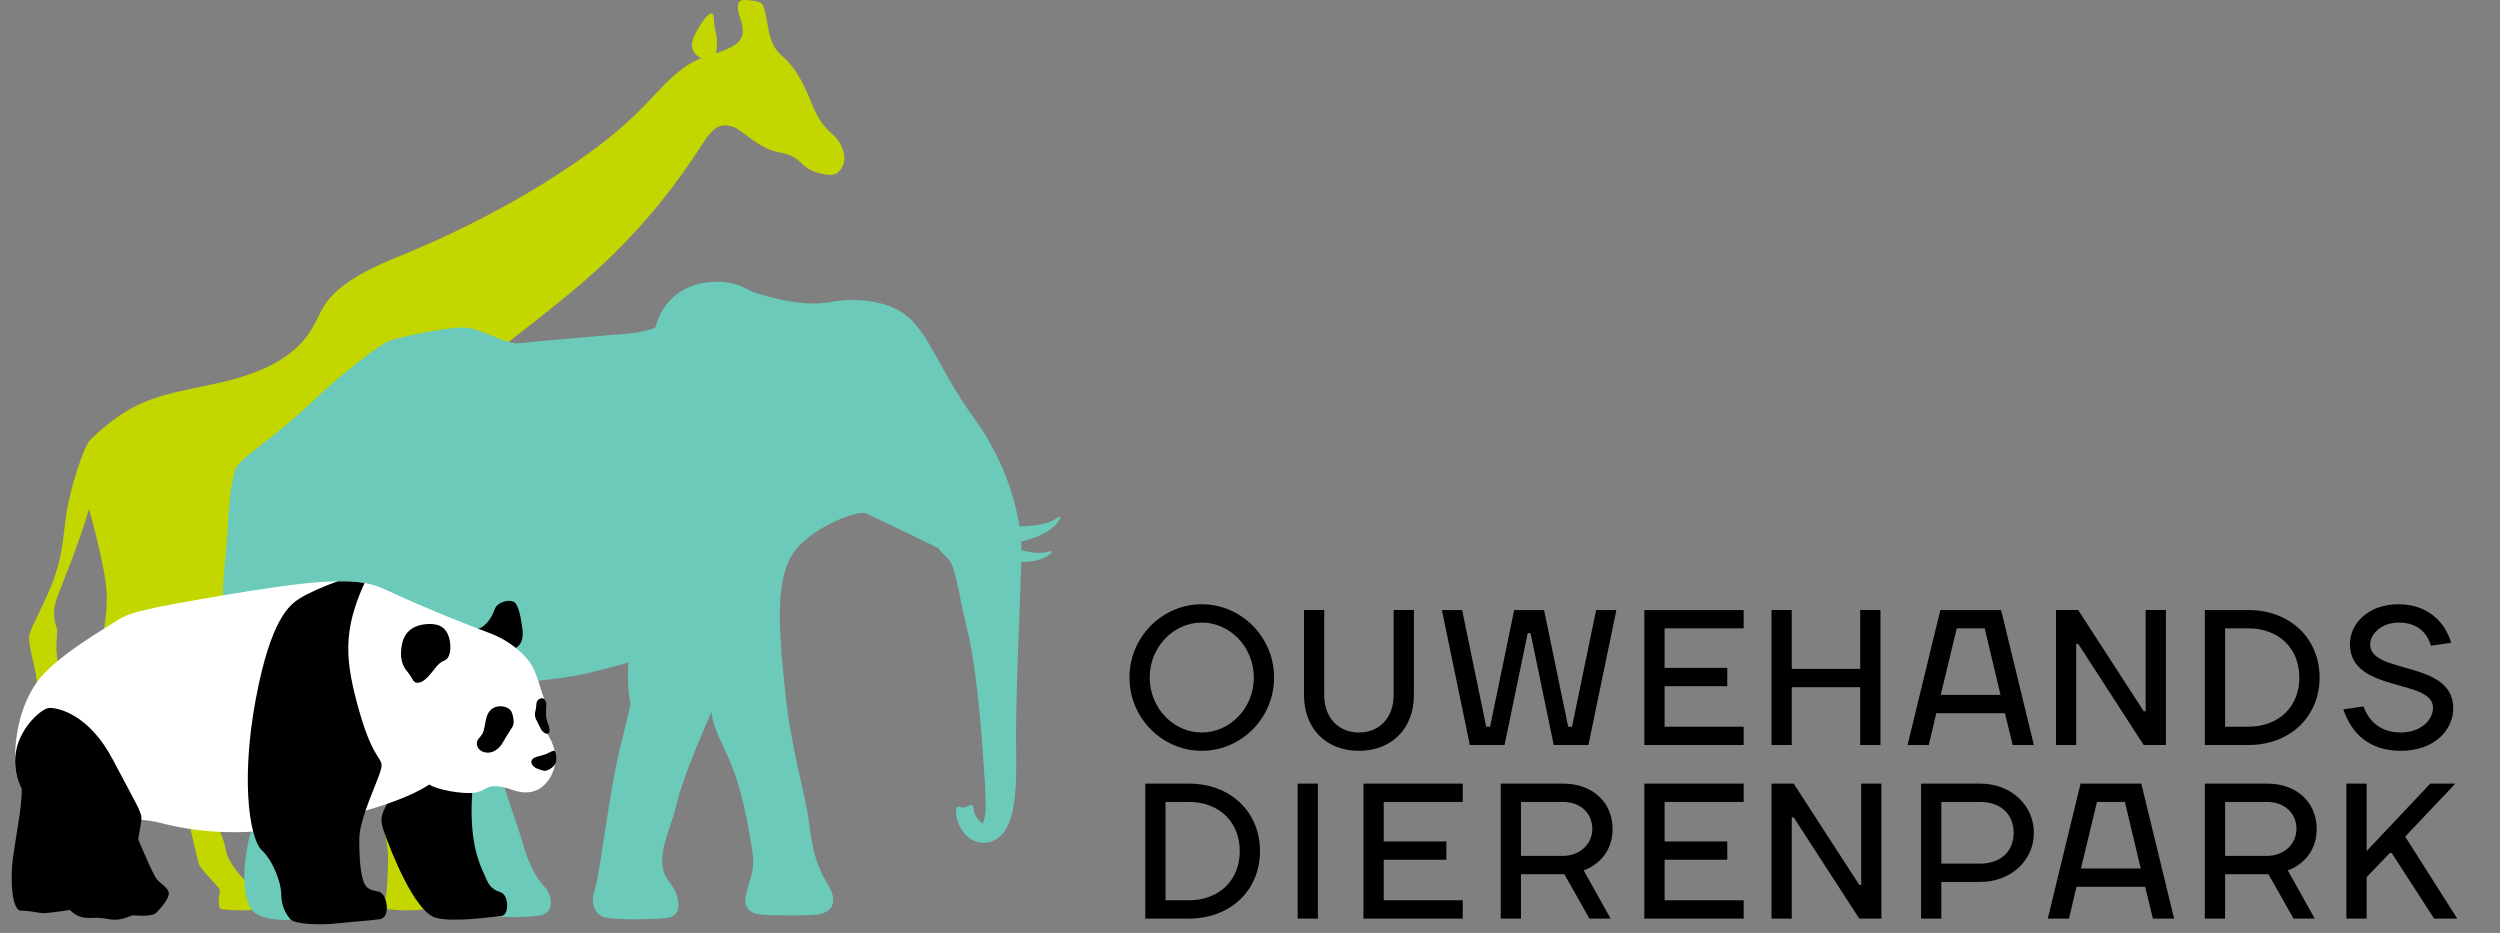 <?xml version="1.0" encoding="UTF-8"?>
<!-- Generator: Adobe Illustrator 15.0.0, SVG Export Plug-In . SVG Version: 6.00 Build 0)  -->
<!DOCTYPE svg PUBLIC "-//W3C//DTD SVG 1.1//EN" "http://www.w3.org/Graphics/SVG/1.1/DTD/svg11.dtd">
<svg version="1.1" xmlns="http://www.w3.org/2000/svg" xmlns:xlink="http://www.w3.org/1999/xlink" x="0px" y="0px" width="214.384px" height="80px" viewBox="0 0 214.384 80" enable-background="new 0 0 214.384 80" xml:space="preserve">
<rect x="0" y="0" width="214.384" height="80" fill="#808080" stroke="none"/>
<g id="Can_x27_t_touch_this...">
	<path fill="#FFFFFF" d="M33.155,71.568c1.079,2.982,2.838,6.607,4.239,7.008c1.195,0.342,3.62,0.068,4.922-0.079   c0.27-0.029,0.491-0.055,0.646-0.068c0.246-0.021,0.365-0.331,0.395-0.614c0.053-0.485-0.121-1.08-0.489-1.19l0,0   c-0.892-0.271-1.12-0.805-1.385-1.421l-0.053-0.122c-0.022-0.052-0.047-0.109-0.078-0.175c-0.373-0.819-1.249-2.737-0.996-6.743   c0.004-0.063,0.006-0.124,0.006-0.182c-0.111,0.006-0.223,0.007-0.339,0.003c-1.163-0.032-2.691-0.38-3.204-0.728l-0.013-0.008   l-0.012,0.008c-0.797,0.535-1.942,1.066-3.407,1.582C32.69,70.099,32.71,70.341,33.155,71.568z"/>
	<path fill="#FFFFFF" d="M1.801,77.965c0.502,0,0.941,0.074,1.293,0.134c0.212,0.036,0.395,0.068,0.557,0.078   c0.437,0.017,2.306-0.267,2.326-0.271l0.066-0.01l0.047,0.052c0.005,0.005,0.521,0.57,1.213,0.626   c0.273,0.021,0.468,0.015,0.655,0.009c0.091-0.002,0.181-0.006,0.279-0.006c0.266,0,0.594,0.021,1.132,0.12   c0.734,0.138,1.254-0.063,1.632-0.208c0.202-0.077,0.359-0.137,0.5-0.126c0.998,0.091,1.604,0.021,1.831-0.205   c0.474-0.473,0.995-1.15,1.019-1.519c0.018-0.255-0.284-0.51-0.574-0.758c-0.137-0.115-0.275-0.232-0.388-0.355   c-0.368-0.396-1.523-3.192-1.653-3.509l-0.016-0.035l0.007-0.036c0.002-0.011,0.183-0.97,0.271-1.625   c0.062-0.45-0.194-0.927-1.148-2.701c-0.336-0.627-0.759-1.413-1.282-2.414c-1.945-3.716-4.515-4.417-5.345-4.369   c-0.562,0.03-2.262,1.53-2.679,3.399c-0.415,1.854,0.419,3.338,0.429,3.354l0.016,0.057c0.043,0.912-0.236,2.659-0.484,4.201   C1.398,72.492,1.301,73.1,1.23,73.617c-0.211,1.563-0.112,3.688,0.367,4.238C1.663,77.929,1.729,77.965,1.801,77.965z"/>
	<path fill="#FFFFFF" d="M25.735,51.447c-0.696,0.455-2.145,1.401-3.396,7.135c-1.636,7.499-0.924,13.175,0.194,14.231   c1.159,1.094,1.686,3.077,1.7,3.681c0.013,0.54,0.032,1.403,0.772,2.258c0.324,0.376,2.484,0.464,4.055,0.29   c0.413-0.048,0.927-0.093,1.45-0.139c0.741-0.064,1.509-0.131,2.029-0.207c0.199-0.029,0.338-0.143,0.421-0.347   c0.195-0.473,0.016-1.245-0.202-1.533c-0.163-0.22-0.312-0.245-0.539-0.284c-0.203-0.035-0.456-0.081-0.76-0.293   c-0.531-0.372-0.779-1.729-0.779-4.27c0-1.246,0.756-3.136,1.308-4.515c0.264-0.658,0.492-1.227,0.567-1.552   c0.091-0.389,0.02-0.502-0.222-0.878c-0.321-0.504-0.92-1.442-1.649-4.009c-1.202-4.239-1.434-6.846,0.394-10.923   c-0.58-0.089-1.243-0.127-2.08-0.114c-1.035,0.333-2.6,1.033-3.229,1.445L25.735,51.447z"/>
	<path fill="#C4D600" d="M71.603,11.71c-0.294-0.292-1.254-0.878-2.048-2.967c-0.795-2.09-1.756-3.344-2.425-3.887   c-0.668-0.543-1.087-1.295-1.295-2.674c-0.095-0.626-0.247-1.275-0.381-1.667c-0.139-0.408-0.755-0.466-1.41-0.507   c-0.423-0.026-0.848-0.041-0.764,0.794c0.083,0.836,1.175,2.34-0.538,3.218c-0.523,0.268-0.958,0.426-1.357,0.555   c0.142-0.528,0.148-1.169-0.042-1.976c-0.198-0.844-0.05-1.38-0.287-1.44c-0.382-0.096-1.172,1.182-1.55,1.986   c-0.343,0.732-0.161,1.556,0.657,1.826c-0.475,0.185-0.989,0.447-1.643,0.929c-2.435,1.797-3.134,3.845-8.9,7.856   c-5.768,4.012-11.817,6.772-15.211,8.15c-1.911,0.775-4.039,1.712-5.559,3.077c-1.708,1.535-1.504,3.051-3.389,4.808   c-1.465,1.367-3.699,2.412-6.976,3.106c-4.927,1.044-7.053,1.279-10.743,4.814c-0.579,0.555-1.716,4.248-2.007,6.08   c-0.291,1.833-0.312,3.396-0.961,5.407c-0.647,2.011-2.167,4.648-2.277,5.318c-0.112,0.67,0.514,2.615,0.646,3.798   c0.017,0.134,0.021,0.288,0.025,0.455c0.071-0.107,0.142-0.214,0.22-0.318c0.391-0.524,0.952-1.066,1.585-1.596   c-0.097-0.571-0.156-1.16-0.131-1.624c0.067-1.207,0.089-1.273,0.021-1.408c-0.066-0.133-0.491-1.139,0.023-2.547   c0.514-1.408,1.783-4.36,2.745-7.623c0,0,1.434,5.027,1.518,7.255c0.048,1.258-0.114,2.423-0.264,3.199   c0.164-0.102,0.321-0.2,0.461-0.286c0.336-0.209,0.604-0.376,0.771-0.489c0.73-0.492,1.571-0.693,2.46-0.906l0.368-0.089   c0.547-0.134,3.26-0.65,6.301-1.159c0.031-1.284,0.156-2.631,0.262-3.75c0.064-0.678,0.118-1.263,0.14-1.71   c0.074-1.447,0.242-4.837,0.824-5.688c0.261-0.382,1.062-1.012,2.077-1.812c1.215-0.956,2.729-2.145,4.293-3.639   c2.883-2.752,5.81-4.864,6.506-5.178c0.675-0.305,4.752-1.171,6.329-1.171c0.785,0,1.66,0.363,2.506,0.715   c0.449,0.185,0.884,0.365,1.294,0.487c1.778-1.412,4.043-3.107,6.602-5.313c5.433-4.681,8.567-9.361,9.696-11.075   c1.129-1.714,1.666-2.704,3.175-2.131c0.737,0.279,2.151,1.845,3.796,2.138c1.664,0.298,1.722,0.853,2.556,1.414   c0.457,0.307,2.047,0.8,2.551,0.334C73.113,13.64,71.894,12.002,71.603,11.71z"/>
	<path fill="#C4D600" d="M19.391,72.992c-0.13-0.711-0.348-1.294-0.585-1.81c-0.852-0.04-1.69-0.125-2.515-0.249   c0.289,1.21,0.545,2.306,0.654,2.767c0.131,0.554,0.212,0.637,0.604,1.093c0.391,0.456,0.977,1.074,1.142,1.271   c0.161,0.195,0.21,0.456,0.112,0.733c-0.097,0.276-0.032,1.026,0.065,1.124c0.087,0.087,1.737,0.218,2.917,0.093   c-0.43-0.48-0.632-1.364-0.672-2.384C20.51,74.994,19.553,73.883,19.391,72.992z"/>
	<path fill="#C4D600" d="M33.175,71.561l-0.207-0.369c0.131,0.689,0.225,1.273,0.292,1.827c0.068,0.564-0.061,3.501-0.158,3.778   c-0.099,0.276-0.033,1.026,0.064,1.124c0.099,0.098,2.184,0.251,3.342,0.033c0.005-0.001,0.008-0.004,0.012-0.006   C35.325,76.719,34.035,73.937,33.175,71.561z"/>
	<path fill="#6BCABA" d="M90.71,44.381c-0.673,0.536-1.919,0.745-3.287,0.759c-0.422-2.78-1.626-6.121-3.825-9.178   c-2.878-4-3.568-6.475-5.296-8.375c-1.727-1.898-4.949-2.1-7.194-1.668c-2.244,0.432-5.64-0.546-6.475-0.864   c-0.834-0.316-1.237-0.863-3.136-0.892c-1.899-0.029-4.461,0.834-5.296,3.914c0,0-0.769,0.421-2.701,0.564s-7.66,0.644-8.949,0.788   c-1.288,0.143-3.242-1.344-4.873-1.344c-1.633,0-5.699,0.871-6.391,1.184c-0.693,0.312-3.598,2.391-6.548,5.207   c-2.948,2.815-5.809,4.625-6.39,5.474c-0.581,0.85-0.76,3.978-0.85,5.765c-0.06,1.188-0.354,3.419-0.401,5.492   c3.045-0.512,6.453-1.024,8.36-1.144c3.684-0.231,4.547,0.171,6.117,0.902l0.178,0.083c2.013,0.934,5.138,2.218,7.185,3.003   l0.048,0.019l0.049-0.015c0.83-0.25,1.294-1.104,1.536-1.775c0.109-0.303,0.458-0.489,0.749-0.562   c0.3-0.075,0.597-0.049,0.723,0.063c0.26,0.233,0.468,0.998,0.619,2.271c0.078,0.66-0.108,1.175-0.497,1.378l-0.203,0.104   l0.178,0.144c0.486,0.389,0.91,0.827,1.196,1.234c0.263,0.374,0.495,0.963,0.671,1.486c1.018-0.115,2.407-0.285,3.359-0.455   c1.214-0.217,3.415-0.818,4.529-1.131c-0.033,0.375-0.051,0.762-0.051,1.158c0,0.855,0.081,1.669,0.228,2.409   c-0.197,0.911-0.461,2.018-0.81,3.392c-1.072,4.245-1.776,11.178-2.324,12.792c-0.279,0.822,0.011,1.969,1.117,2.146   c1.08,0.171,3.615,0.15,4.982,0.028c1.336-0.12,1.301-1.146,0.938-2.146c-0.377-1.041-1.579-1.435-1.068-3.897   c0.213-1.026,0.784-2.307,1.139-3.838c0.53-2.302,2.611-6.999,2.996-7.858c0.021-0.112,0.062-0.137,0.062-0.137   S61.084,60.911,61.043,61c-0.05,0.271,0.025,1.066,1.135,3.348c1.564,3.219,2.011,6.794,2.323,8.536   c0.312,1.743-0.268,2.592-0.536,3.888c-0.269,1.297,0.631,1.583,1.252,1.653c0.639,0.072,3.976,0.13,4.915,0   c0.661-0.091,2.056-0.626,0.85-2.591c-1.207-1.967-1.385-3.62-1.654-5.632c-0.269-2.011-1.474-5.987-1.967-10.636   c-0.491-4.647-0.923-8.982,0.329-11.574c1.251-2.592,5.839-4.29,6.583-3.962c0.745,0.328,6.217,2.981,6.217,2.981   c0.201,0.432,0.748,0.662,1.122,1.381c0.374,0.719,0.747,3.251,1.382,5.813c0.633,2.561,1.064,7.136,1.294,10.475   c0.231,3.338,0.416,5.202-0.041,5.951c-0.291-0.224-0.654-0.702-0.734-1.09c-0.047-0.22,0.012-0.527-0.251-0.519   c-0.102,0.003-0.229,0.115-0.505,0.201c-0.321,0.101-0.565-0.159-0.696,0.002c-0.229,0.284-0.04,1.824,1.106,2.665   c0.698,0.513,1.724,0.501,2.383-0.001c0.806-0.615,1.264-1.647,1.467-3.484c0.119-1.062,0.153-2.396,0.12-4.071   c-0.08-4.283,0.344-12.572,0.444-16.141c0.97,0,1.909-0.173,2.525-0.726c0.148-0.131,0.125-0.267-0.091-0.187   c-0.599,0.223-1.473,0.145-2.42-0.099c-0.003-0.241-0.011-0.487-0.027-0.743c1.347-0.319,2.711-0.867,3.305-1.893   C90.983,44.356,90.913,44.221,90.71,44.381z"/>
	<path fill="#6BCABA" d="M25.022,78.738c-0.734-0.848-0.754-1.706-0.767-2.244c-0.015-0.606-0.543-2.598-1.706-3.696   c-0.244-0.23-0.48-0.737-0.669-1.427h-0.37c-0.712,2.412-0.932,6.195,0.494,7.018c0.876,0.506,2.286,0.534,3.246,0.481   C25.145,78.831,25.064,78.787,25.022,78.738z"/>
	<path fill="#6BCABA" d="M44.393,70.904c-0.257-0.77-0.751-2.127-1.184-3.541c-0.309-0.068-0.594-0.102-0.85-0.091   c-0.405,0.017-0.646,0.145-0.878,0.269c-0.247,0.132-0.502,0.269-1.007,0.308l-0.136,0.01l-0.003,0.136v0.064   c0.002,0.033,0.002,0.066-0.001,0.104c-0.253,4.009,0.623,5.932,0.997,6.753c0.031,0.064,0.057,0.123,0.078,0.175l0.054,0.122   c0.266,0.623,0.496,1.159,1.399,1.432c0.345,0.105,0.522,0.689,0.473,1.169c-0.028,0.273-0.142,0.573-0.374,0.594   c-0.155,0.014-0.377,0.039-0.646,0.069c-0.168,0.02-0.354,0.041-0.552,0.062c1.71,0.122,3.185,0.179,4.558-0.04   c1.135-0.181,1.165-1.573,0.379-2.441C45.281,74.487,44.957,72.601,44.393,70.904z"/>
	<path d="M41.855,54.396c0.94,0.345,1.672,0.796,2.222,1.228c0.425-0.122,0.848-0.62,0.731-1.59   c-0.116-0.991-0.307-2.039-0.666-2.364c-0.36-0.323-1.478-0.09-1.711,0.559c-0.234,0.648-0.699,1.533-1.545,1.718   c0,0,0.124,0.082,0.317,0.206C41.444,54.244,41.665,54.327,41.855,54.396z"/>
	<path d="M42.906,76.502c-0.892-0.271-1.064-0.793-1.358-1.474c-0.295-0.678-1.336-2.557-1.064-6.858   c0.008-0.116,0.007-0.222,0.004-0.324c-0.135,0.011-0.284,0.017-0.46,0.011c-1.124-0.031-2.649-0.374-3.137-0.705l-0.084-0.057   l-0.083,0.056c-0.807,0.542-1.974,1.076-3.424,1.584c-0.737,1.328-0.725,1.605-0.265,2.877c0.476,1.312,2.497,6.564,4.324,7.086   c1.469,0.419,4.707-0.065,5.614-0.144C43.702,78.492,43.653,76.728,42.906,76.502z"/>
	<path fill="#FFFFFF" d="M47.01,63.051c-0.198-0.315-0.107-0.665-0.04-1.082c-0.201-0.557-0.098-1.094-0.106-1.473   c-0.139-0.494-0.33-0.909-0.385-1.076c-0.083-0.245-0.49-1.837-1.02-2.592c-0.531-0.754-1.715-1.897-3.552-2.571   c-1.836-0.673-5.689-2.23-8.092-3.345c-1.682-0.78-2.508-1.24-6.367-0.998c-3.867,0.242-13.545,2.037-14.537,2.281   c-1.014,0.249-2.019,0.439-2.875,1.016c-0.953,0.643-5.173,3.021-6.768,5.151c-1.638,2.189-2.088,5.2-1.953,7.374   c0.138,2.173,2.152,4.324,2.152,4.324l8.309,0.227c0,0,1.006,0.021,1.946,0.271c2.898,0.771,6.713,1.158,11.185,0.386   c6.159-1.064,10.074-2.445,11.899-3.67c0.521,0.354,2.081,0.699,3.217,0.731c1.479,0.043,1.456-0.547,2.343-0.585   c0.474-0.021,1.003,0.105,1.542,0.304c0.901,0.331,2.347,0.53,3.285-1.082C48.131,65.03,47.315,63.541,47.01,63.051"/>
	<path d="M13.481,75.441c-0.361-0.392-1.629-3.471-1.629-3.471s0.182-0.967,0.271-1.63c0.091-0.665-0.422-1.329-2.444-5.192   c-2.023-3.864-4.678-4.479-5.464-4.438c-0.634,0.034-2.366,1.573-2.796,3.498c-0.432,1.924,0.441,3.445,0.441,3.445   c0.062,1.268-0.513,4.165-0.755,5.945c-0.241,1.782-0.091,4.494,0.695,4.494c0.784,0,1.388,0.181,1.84,0.211   c0.453,0.029,2.354-0.271,2.354-0.271s0.544,0.607,1.299,0.668s0.904-0.089,2.053,0.122c1.146,0.212,1.811-0.361,2.143-0.331   c0.333,0.028,1.541,0.149,1.933-0.242c0.392-0.393,1.025-1.147,1.056-1.601C14.509,76.196,13.844,75.834,13.481,75.441z"/>
	<path d="M46.952,62.925c0.121-0.03,0.299-0.223,0.029-0.924c-0.27-0.701-0.04-1.375-0.149-1.749   c-0.107-0.374-0.306-0.429-0.532-0.337c-0.227,0.091-0.311,0.29-0.32,0.629c-0.007,0.239-0.068,0.356-0.101,0.575   c-0.029,0.194,0.003,0.392,0.09,0.568c0.113,0.228,0.287,0.578,0.394,0.789C46.529,62.806,46.832,62.956,46.952,62.925z"/>
	<path d="M36.648,53.514c-0.935,0.049-1.904,0.452-2.169,1.697c-0.267,1.245,0.084,1.935,0.4,2.318   c0.57,0.69,0.516,1.05,0.972,1.019c0.598-0.04,1.104-0.823,1.609-1.422c0.506-0.6,0.726-0.345,0.987-0.792   c0.259-0.447,0.242-1.487-0.13-2.114C37.995,53.679,37.477,53.471,36.648,53.514z"/>
	<path d="M47.704,64.919c0-0.166-0.052-0.466-0.157-0.526c-0.106-0.061-0.287,0.075-0.694,0.257   c-0.407,0.181-1.073,0.216-1.237,0.513c-0.141,0.256,0.05,0.521,0.279,0.664c0.188,0.116,0.464,0.182,0.635,0.244   s0.456,0.055,0.87-0.302C47.754,65.46,47.704,65.085,47.704,64.919z"/>
	<path d="M42.273,60.734c-0.759,0.468-0.561,1.51-0.904,2.186c-0.177,0.345-0.691,0.59-0.39,1.174   c0.209,0.405,0.753,0.509,1.137,0.414c0.406-0.1,0.793-0.455,0.976-0.8c0.134-0.252,0.585-0.96,0.817-1.32   c0.097-0.152,0.146-0.329,0.138-0.508c-0.013-0.233-0.053-0.565-0.18-0.834C43.646,60.577,42.813,60.401,42.273,60.734z"/>
	<path d="M31.534,76.136c-0.604-0.423-0.725-2.355-0.725-4.166s1.63-5.011,1.87-6.038c0.242-1.026-0.604-0.482-1.87-4.95   c-1.245-4.387-1.414-6.896,0.452-10.987c-0.597-0.104-1.315-0.156-2.283-0.143c-1.03,0.33-2.631,1.042-3.278,1.467   c-0.678,0.443-2.201,1.355-3.485,7.237c-1.7,7.792-0.854,13.323,0.232,14.349s1.645,2.952,1.66,3.593   c0.013,0.514,0.021,1.435,0.803,2.338c0.385,0.445,2.644,0.503,4.166,0.331c1.004-0.112,2.594-0.215,3.483-0.344   c0.867-0.127,0.664-1.601,0.302-2.083C32.499,76.256,32.137,76.558,31.534,76.136z"/>
	<path d="M190.811,68.767h3.587c1.538,0,2.531,0.992,2.531,2.315c0,1.24-0.993,2.314-2.564,2.314h-3.554V68.767z M194.397,67.196   h-5.324v11.577h1.737v-3.805h3.72l2.15,3.805h1.818l-2.314-4.135c0,0,2.479-0.745,2.479-3.556   C198.664,68.849,197.011,67.196,194.397,67.196 M130.429,68.767h3.588c1.538,0,2.53,0.992,2.53,2.315   c0,1.24-0.992,2.314-2.563,2.314h-3.555V68.767z M134.017,67.196h-5.324v11.577h1.736v-3.805h3.721l2.15,3.805h1.817l-2.313-4.135   c0,0,2.48-0.745,2.48-3.556C138.284,68.849,136.63,67.196,134.017,67.196 M125.437,67.196h-8.517v11.577h8.517v-1.571h-6.779   v-3.474h5.374v-1.57h-5.374v-3.391h6.779V67.196z M99.947,68.767h1.985c2.645,0,4.381,1.736,4.381,4.217   c0,2.481-1.736,4.218-4.381,4.218h-1.985V68.767z M101.933,67.196h-3.721v11.577h3.721c3.639,0,6.118-2.481,6.118-5.789   S105.571,67.196,101.933,67.196 M107.521,58.101c0,2.646-2.066,4.713-4.465,4.713c-2.397,0-4.465-2.067-4.465-4.713   s2.067-4.713,4.465-4.713C105.454,53.387,107.521,55.455,107.521,58.101 M109.257,58.101c0-3.473-2.811-6.284-6.201-6.284   s-6.201,2.811-6.201,6.284s2.811,6.284,6.201,6.284S109.257,61.574,109.257,58.101 M113.013,67.196h-1.736v11.577h1.736V67.196z    M121.247,59.588v-7.276h-1.736v7.276c0,1.985-1.241,3.226-2.977,3.226c-1.737,0-2.977-1.24-2.977-3.226v-7.276h-1.737v7.276   c0,2.894,1.902,4.796,4.714,4.796C119.345,64.384,121.247,62.482,121.247,59.588 M136.213,63.889l2.397-11.576h-1.737   l-2.067,10.005h-0.329l-2.068-10.005h-2.562l-2.067,10.005h-0.33l-2.068-10.005h-1.735l2.397,11.576h2.978l1.983-9.592h0.248   l1.985,9.592H136.213z M141.007,63.889h8.518v-1.571h-6.78v-3.474h5.374v-1.57h-5.374v-3.39h6.78v-1.571h-8.518V63.889z    M141.007,78.773h8.518v-1.571h-6.779v-3.474h5.373v-1.57h-5.373v-3.391h6.779v-1.571h-8.518V78.773z M159.52,63.889h1.736V52.312   h-1.736v5.043h-5.87v-5.043h-1.737v11.576h1.737v-4.961h5.87V63.889z M159.438,78.773h1.9V67.196h-1.736v8.683h-0.164l-5.624-8.683   h-1.901v11.577h1.737v-8.684h0.164L159.438,78.773z M171.552,59.588h-5.127l1.373-5.705h2.397L171.552,59.588z M172.594,63.889   h1.818l-2.812-11.576h-5.208l-2.812,11.576h1.818l0.645-2.729h5.888L172.594,63.889z M172.677,71.413   c0,1.571-1.076,2.646-2.895,2.646h-3.308v-5.291h3.308C171.601,68.767,172.677,69.843,172.677,71.413 M174.412,71.413   c0-2.315-1.902-4.217-4.63-4.217h-5.045v11.577h1.737V75.63h3.308C172.51,75.63,174.412,73.728,174.412,71.413 M183.833,63.889   h1.901V52.312h-1.736v8.682h-0.165l-5.623-8.682h-1.902v11.576h1.735v-8.682h0.167L183.833,63.889z M183.575,74.472h-5.125   l1.373-5.705h2.396L183.575,74.472z M184.617,78.773h1.819l-2.812-11.577h-5.208l-2.812,11.577h1.819l0.645-2.729h5.889   L184.617,78.773z M197.177,58.101c0,2.48-1.736,4.217-4.383,4.217h-1.983v-8.434h1.983C195.44,53.884,197.177,55.62,197.177,58.101    M198.913,58.101c0-3.307-2.48-5.788-6.119-5.788h-3.721v11.576h3.721C196.433,63.889,198.913,61.408,198.913,58.101    M203.251,55.289c-0.016-0.909,0.959-1.902,2.447-1.902c1.57,0,2.412,0.827,2.764,1.984l1.731-0.248   c-0.527-1.819-2.042-3.307-4.522-3.307c-2.563,0-4.188,1.654-4.156,3.472c0.072,4.135,7.079,2.895,7.122,5.375   c0.019,1.074-1.038,2.15-2.774,2.15c-1.735,0-2.745-0.993-3.18-2.233l-1.733,0.249c0.698,2.068,2.212,3.555,4.94,3.555   c2.812,0,4.518-1.736,4.484-3.72C210.303,56.612,203.296,57.836,203.251,55.289 M206.253,71.744l4.301-4.548h-2.149l-5.458,5.788   v-5.788h-1.736v11.577h1.736v-3.557l1.984-2.066h0.166l3.638,5.623h1.983L206.253,71.744z"/>
</g>
<g id="Leeg">
</g>
</svg>